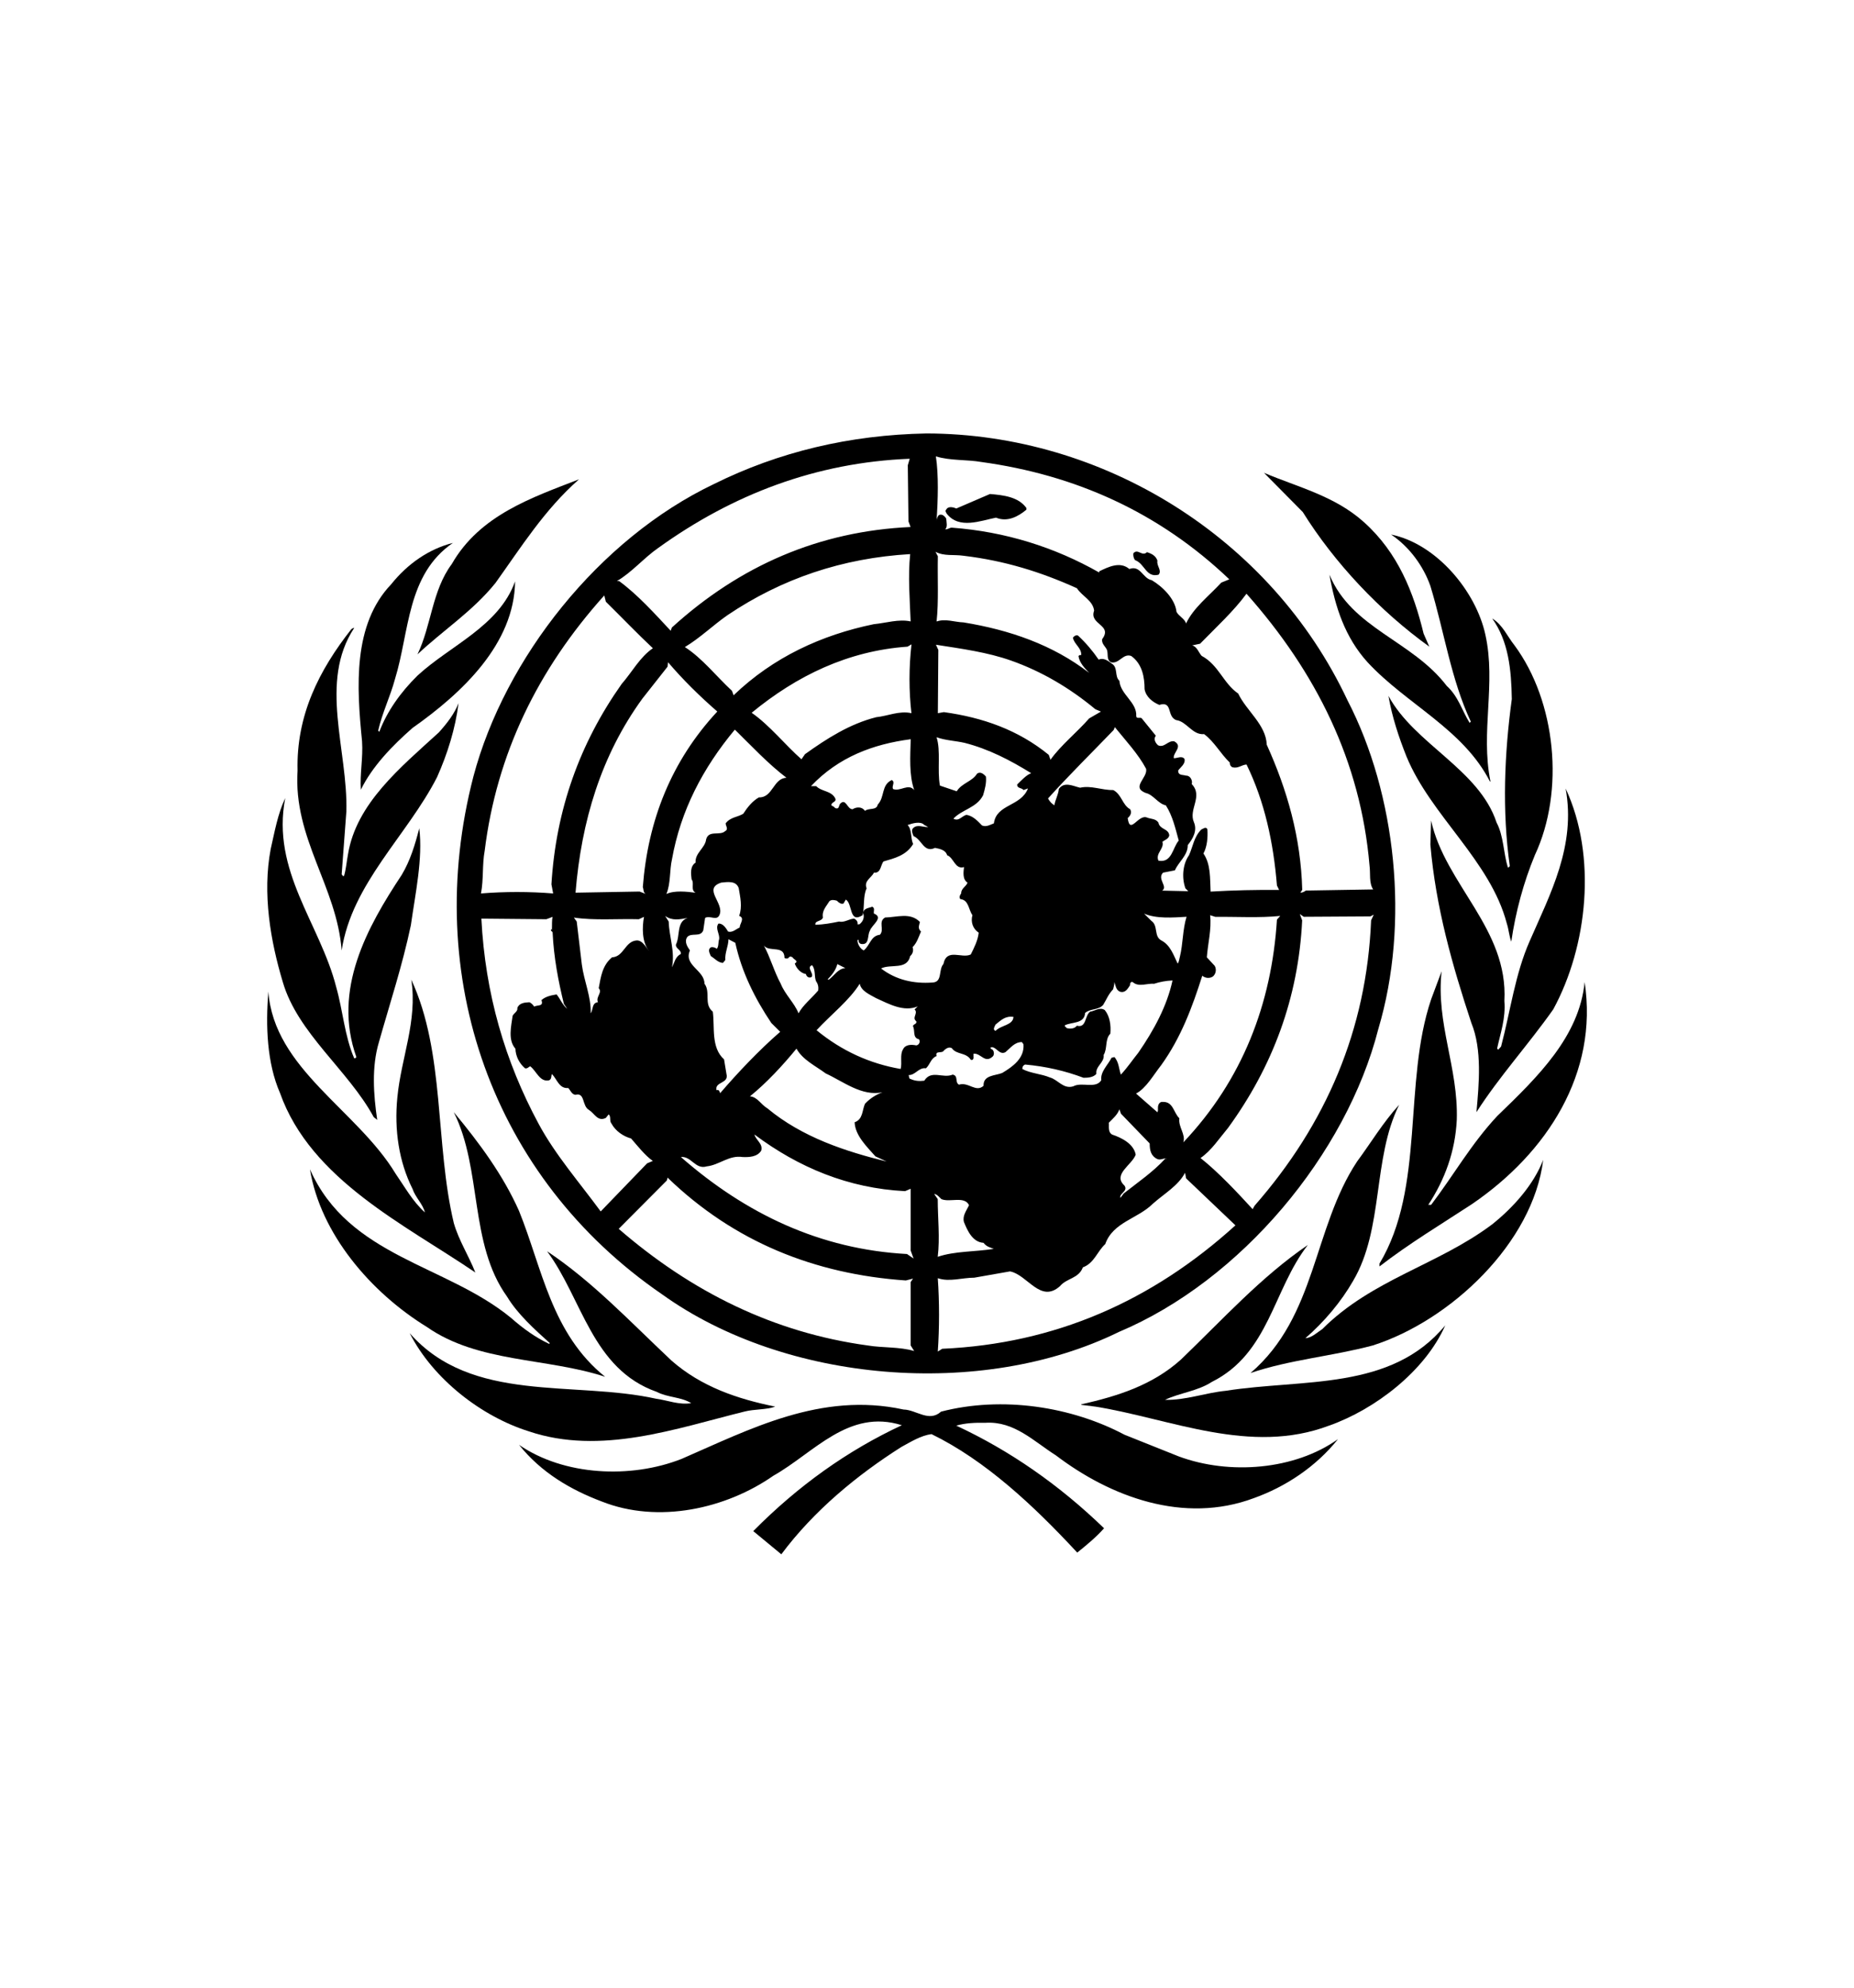 <?xml version="1.0" encoding="utf-8"?>
<!-- Generator: Adobe Illustrator 25.1.0, SVG Export Plug-In . SVG Version: 6.00 Build 0)  -->
<svg version="1.0" id="Layer_1" xmlns="http://www.w3.org/2000/svg" xmlns:xlink="http://www.w3.org/1999/xlink" x="0px" y="0px"
	 viewBox="0 0 280 300" enable-background="new 0 0 280 300" xml:space="preserve">
<g>
</g>
<g>
	<path d="M207.32,203.07c-6.07,1.62-12.56,2.15-18.46,4.16c9.99-8.57,9.42-21.83,16.09-31.92c2.12-2.86,3.88-5.85,6.36-8.57
		c-4.06,8.14-2.29,18.69-6.96,26.59c-1.8,3.14-4.36,6.18-7.2,8.64c0.93-0.04,1.74-0.84,2.55-1.37c7.57-7.55,17.46-9.66,25.64-15.8
		c3.28-2.61,6.29-6.04,7.72-9.74C231.52,187.59,219.06,199.33,207.32,203.07L207.32,203.07z"/>
	<path d="M234.58,152.34c-3.71,5.27-8.18,10.17-11.6,15.52c0.38-4.23,0.88-9.45-0.77-13.47c-2.86-8.64-5.37-17.42-6.19-26.92
		l0.11-3.63c2.15,9.69,11.67,16.36,11.07,27.23c0.22,2.64-0.6,4.87-1.1,7.19l0.17,0.17l0.43-0.48c1.41-5.33,2.12-10.94,4.32-15.91
		c3.12-7.16,7.01-14.39,5.43-23.03C241.21,129.2,239.77,142.82,234.58,152.34L234.58,152.34z"/>
	<path d="M228.74,97.42c6.24,8.46,7.61,21.94,3.06,31.65c-1.7,4.11-2.89,8.49-3.56,13.05c-0.31-0.79-0.38-1.84-0.67-2.72
		c-2.48-9.5-11.47-16.27-15.16-25.23c-1.17-2.93-2.17-5.96-2.72-9.14c3.95,7.3,13.68,11.07,16.33,19.12
		c1.08,2.04,1.03,4.58,1.7,6.77c0.14,0,0.29-0.11,0.29-0.25c-1.17-8.29-0.81-16.97,0.31-25.16c-0.07-4.43-0.5-8.74-2.96-12.16
		C226.93,94.28,227.64,96.05,228.74,97.42L228.74,97.42z"/>
	<path d="M224.33,95.8c1.64,7.41-0.75,14.64,0.76,22.12l-0.06,0.06c-4.03-7.93-12.6-11.67-18.49-18.02
		c-3.42-3.77-4.9-8.36-5.76-13.22c3.38,8.14,12.49,9.93,17.72,16.79c1.75,1.58,2.32,3.77,3.45,5.57l0.18-0.18
		c-3.01-6.42-4.02-13.65-6.11-20.49c-1.05-2.97-3.14-5.88-5.93-7.75C216.95,82.07,222.91,89.25,224.33,95.8L224.33,95.8z"/>
	<path d="M205.98,78.8c5.17,4.63,7.51,10.62,9.02,16.83l0.86,1.97c-7.51-5.4-14.33-12.66-19.11-20.32l-5.86-5.92
		C196.03,73.54,201.57,74.84,205.98,78.8L205.98,78.8z"/>
	<path d="M87.45,72.34c-5.19,4.55-8.79,10.3-12.63,15.66c-3.45,4.27-7.86,7.09-11.77,10.76c2.11-4.38,2.19-9.61,5.18-13.63
		C72.48,77.71,80.39,75.09,87.45,72.34L87.45,72.34z"/>
	<path d="M59.08,88.18c2.52-3.14,5.72-5.32,9.32-6.24c-6.99,4.8-6.54,13.4-8.75,20.56c-0.71,2.64-1.93,5.08-2.54,7.8l0.18,0.14
		c1.16-3.07,3.21-5.96,5.76-8.47c4.97-4.58,12.31-7.44,14.74-14.22c-0.11,9.42-7.97,16.83-15.49,22.12c-3.1,2.72-6.09,5.82-7.8,9.32
		c-0.17-2.37,0.35-4.76,0.18-7.31C53.86,103.66,53.26,94.28,59.08,88.18L59.08,88.18z"/>
	<path d="M44.94,116.3c-0.21-8.33,3.24-15.14,8.12-21.34c0.14-0.07,0.24-0.21,0.43-0.18c-5.37,8.15-0.93,18.42-1.18,27.69
		l-0.71,9.49c0.11,0.06,0.11,0.35,0.36,0.24c0.31-1.05,0.39-2.19,0.6-3.28c1.26-7.66,7.91-13.08,13.72-18.38
		c1.24-1.38,2.34-2.79,2.97-4.41c-0.47,3.81-1.67,7.65-3.25,11.18c-4.52,8.82-12.87,16.05-14.4,26.14
		C50.86,133.78,44.28,126.55,44.94,116.3L44.94,116.3z"/>
	<path d="M40.88,128.15c0.6-2.61,1.06-5.3,2.2-7.7c-2.15,11.02,5.26,18.96,7.69,28.51c1.02,3.57,1.27,7.41,2.72,10.76
		c0.14,0.07,0.25-0.07,0.33-0.18c-3.62-10.15,1.6-19.57,6.86-27.51c1.28-2.15,2.01-4.55,2.64-7.02c0.56,4.59-0.6,9.88-1.27,14.64
		c-1.28,6.07-3.18,11.82-4.84,17.7c-1.09,3.68-0.81,7.83-0.24,11.68l-0.53-0.43c-3.85-7.09-11.47-12.63-13.73-20.38
		C40.85,142.04,39.61,134.88,40.88,128.15L40.88,128.15z"/>
	<path d="M40.53,149.66c0.85,11.68,13.4,17.85,19.23,27.51c1.37,1.97,2.57,4.17,4.41,5.82c-0.29-1.24-1.45-2.29-1.87-3.56
		c-2.04-4.06-2.78-8.89-2.29-13.79c0.56-5.96,3.06-11.5,2.11-17.77c5.12,11.03,3.56,24.79,6.42,36.74c0.75,2.61,2.26,4.94,3.25,7.45
		c-10.51-7.16-24.84-13.97-29.5-27.09C40.32,160.46,40.1,154.86,40.53,149.66L40.53,149.66z"/>
	<path d="M46.81,176.48c5.86,13.25,20.53,14.35,30.37,22.43c1.81,1.6,3.71,2.96,5.75,3.92l0.11-0.11c-2.26-2.04-4.87-4.37-6.46-7.02
		c-5.76-8-3.73-19.22-8.05-27.84c3.92,4.7,7.48,9.56,9.85,14.89c3.52,8.68,4.87,18.49,13.01,25.05c-8.82-2.9-19.14-2.09-26.92-7.52
		C55.98,195.06,48.4,186.21,46.81,176.48L46.81,176.48z"/>
	<path d="M61.87,201.21c9.39,10.68,24.74,7.12,37.26,9.91c1.77,0.24,3.39,0.95,5.26,0.66c-1.49-0.95-3.56-0.84-5.19-1.7
		c-9.81-3.45-11.25-14.07-16.58-21.23c6.81,4.52,12.52,10.61,18.8,16.51c4.51,3.95,9.94,5.78,15.66,6.94
		c-1.38,0.5-3.18,0.36-4.65,0.75c-10.28,2.53-21.7,6.66-32.6,2.97C72.74,213.79,65.43,208.18,61.87,201.21L61.87,201.21z"/>
	<path d="M189.37,226.11c-10.59,3.96-21.64-0.18-29.9-6.45c-3.35-2.12-6.3-5.19-10.63-4.92c-1.57-0.03-3.08,0.04-4.42,0.43
		c8.04,3.74,15.49,8.89,22.32,15.49c-1.15,1.31-2.64,2.54-4.05,3.67c-6.57-7.08-13.85-13.9-22.01-17.88
		c-1.6,0.21-3.11,1.16-4.55,1.94c-6.63,4.2-13.2,9.59-18.13,16.2l-4.24-3.5c6.77-6.84,14.25-12.17,22.44-15.98
		c-8.05-2.55-13.3,4.19-19.4,7.62c-7.12,4.97-17.35,7.3-25.95,3.88c-4.63-1.75-9.11-4.34-12.46-8.54
		c6.77,4.66,16.85,5.15,24.55,2.12c10.33-4.48,21.06-10.16,33.52-7.45c1.94,0.04,3.83,1.97,5.66,0.32c9.26-2.4,19.73-0.75,27.7,3.48
		l8.21,3.28c7.64,2.83,17.5,2.05,24.04-2.61C198.71,221.41,194.12,224.41,189.37,226.11L189.37,226.11z"/>
	<path d="M200.72,215.17c-11.89,4.49-23.85-1.02-35.23-2.86l-2.2-0.28v-0.07c5.44-1.23,10.73-2.86,15.07-6.77
		c6.38-6.13,12.07-12.45,19.16-17.29c-5.26,6.74-5.82,16.33-14.5,20.67c-2.15,1.4-4.86,1.65-7.08,2.71
		c3.16,0.07,6.06-1.06,9.19-1.37c11.64-1.83,24.97,0.04,33.14-9.88C215.23,206.95,207.63,212.74,200.72,215.17L200.72,215.17z"/>
	<path d="M222.31,181.73c-4.69,3.07-9.45,5.92-13.97,9.41v-0.43c6.91-11.49,3.53-27.26,7.8-39.89l1.58-4.23
		c-0.88,7.87,2.54,14.54,2.29,22.44c-0.24,4.77-1.8,9-4.3,12.81h0.43c3.38-4.44,6.03-9.17,9.98-13.4
		c6.14-5.92,12.39-11.99,13.2-20.21C241.4,161.94,233.7,173.96,222.31,181.73L222.31,181.73z"/>
	<path d="M203.51,105.71c-11.57-24.62-36.97-40.24-63.58-40.29c-11.64,0.22-22.33,2.79-32.1,7.63
		c-17.39,8.29-31.61,26.31-36.34,44.17c-7.79,30.05,2.75,60.5,28.54,78.16c18.55,13.3,48.12,15.85,68.95,5.65
		c18.46-7.77,34.35-26.84,39.18-45.72C212.93,139.33,210.84,119.85,203.51,105.71L203.51,105.71z M206.83,130.61
		c0.17,1.21-0.11,2.65,0.55,3.63l-10.16,0.17c-0.24,0.19-0.53,0.32-0.84,0.32l0.29-0.42c-0.21-7.97-2.29-15.13-5.36-21.91
		c-0.12-3.04-3.05-5.08-4.31-7.72c-2.27-1.56-2.94-4.31-5.52-5.69c-0.48-0.53-0.7-1.41-1.44-1.58l1.2-0.25
		c2.44-2.5,5.09-4.93,7.01-7.55C198.79,101.48,205.49,114.92,206.83,130.61L206.83,130.61z M178.11,168.78
		c-0.88-0.84-0.91-2.5-2.47-2.47c-0.53-0.07-0.76,0.43-0.76,0.85c-0.03,0.24,0.07,0.53-0.1,0.7l-3.21-2.81
		c1.51-0.78,2.64-2.82,3.81-4.3c2.97-4.13,4.69-8.75,6.19-13.48c0.49,0.39,1.13,0.43,1.61,0.11c0.47-0.39,0.57-1.13,0.26-1.62
		l-1.18-1.27c0.16-2.12,0.73-4.2,0.5-6.36l0.78,0.25c3.28-0.03,6.63,0.18,9.81-0.14l-0.5,0.56c-0.8,12.73-5.24,24.23-14.14,33.62
		C179.1,171.18,177.93,170.13,178.11,168.78L178.11,168.78z M169.82,178.94c-1.84-1.69,1.14-3.11,1.7-4.67
		c-0.31-1.65-2.15-2.56-3.56-3.03c-0.67-0.38-0.44-1.23-0.5-1.79c0.64-0.65,1.28-1.17,1.6-2.02l0.24,0.67l4.33,4.48
		c0,1.03,0.18,1.9,1.17,2.36c0.48,0.21,1.03-0.21,1.45-0.08H176c-1.88,2.05-4.18,3.6-6.29,5.27l-0.5,0.66
		C168.99,180.11,170.42,179.79,169.82,178.94L169.82,178.94z M150.1,124.27c-0.57,0.21-1.17,0.6-1.8,0.31
		c-0.61-0.63-1.38-1.48-2.37-1.59c-0.67,0.18-1.14,1.03-1.94,0.57c1.27-1.38,3.52-1.63,4.48-3.53c0.27-0.91,0.53-1.87,0.43-2.82
		c-0.36-0.43-0.88-0.81-1.35-0.43c-0.7,1.17-2.31,1.41-3.06,2.65l-2.54-0.86c-0.43-2.32,0.16-5.29-0.51-7.3
		c1.35,0.49,2.83,0.53,4.24,0.85c3.61,0.92,6.88,2.61,10.06,4.58c-0.74,0.25-1.52,1.13-2.12,1.7c-0.03,0.63,0.67,0.46,0.96,0.84
		l0.67-0.24C154.17,121.76,150.49,121.33,150.1,124.27L150.1,124.27z M153.06,153.48c-0.06,1.27-1.87,1.23-2.71,2.11
		c-0.49-0.18-0.11-0.67,0-0.95C151.19,153.97,151.83,153.3,153.06,153.48L153.06,153.48z M173.02,119.68
		c1.17,0.25,1.87,1.63,3.05,1.87c1.04,1.62,1.44,3.48,1.95,5.32c-0.94,1.06-1.01,3.42-3.07,3.03c-0.49-1.13,0.93-1.79,0.6-2.85
		c0.37-0.29,0.93-0.42,1.04-0.96c-0.09-1.06-1.43-0.85-1.64-1.94c-0.41-0.6-1.12-0.53-1.68-0.74c-1.35-0.64-2.61,2.71-2.96,0.06
		c0.43-0.35,0.67-0.88,0.36-1.34c-1.17-0.63-1.27-2.25-2.55-2.89c-1.72,0.04-3.31-0.73-5-0.35c-1.08-0.25-2.37-0.98-3.21,0.18
		c-0.07,0.88-0.54,1.62-0.67,2.47c-0.4-0.22-0.74-0.61-0.96-1.03c3.11-3.46,6.66-6.95,9.91-10.33l0.18-0.43
		c1.62,2.01,3.52,4.02,4.72,6.28C173.38,117.39,170.77,118.8,173.02,119.68L173.02,119.68z M179.2,138.37
		c-0.6,1.91-0.53,4.1-1.01,6.04c-0.1,0.32-0.1,0.7-0.33,1.03c-0.6-1.2-1.08-2.79-2.47-3.5c-1.17-0.63-0.43-2.22-1.51-2.96l-1.1-1.09
		C174.65,138.69,177.09,138.49,179.2,138.37L179.2,138.37z M164.49,108.43c-1.85,2.12-4.26,4.02-5.84,6.24l-0.26-0.74
		c-4.62-3.77-9.98-5.64-15.84-6.45l-0.91,0.16l0.07-9.55l-0.36-0.78c3.9,0.61,7.79,1.13,11.37,2.4c4.58,1.62,8.81,4.1,12.7,7.33
		l0.85,0.36L164.49,108.43L164.49,108.43z M154.82,160.67c3.11,0.28,6.03,0.95,8.82,2c0.7,0,1.48-0.06,1.94-0.59
		c-0.17-1.17,1.24-1.69,1.1-2.86c0.6-0.98,0.17-2.37,1.01-3.21c0.11-1.23-0.06-2.61-0.84-3.56c-0.77-0.5-1.47,0.14-2.22,0.24
		c-0.84,0.64-0.53,2.51-2,2.12c-0.36,0.49-1.04,0.49-1.53,0.36c-0.11-0.19-0.36-0.22-0.28-0.42c1.05-0.54,2.94-0.18,3.06-1.87
		c0.78-0.68,1.98-0.39,2.72-1.2c0.53-0.86,0.77-1.59,1.51-2.37c0.07-0.35,0.21-0.7,0.18-1.08c0.21,0.48,0.21,1.17,0.84,1.44
		c0.81,0.25,1.17-0.42,1.53-0.96c-0.04-0.28,0.17-0.7,0.49-0.42c0.88,0.71,2.12,0.1,3.15,0.19c0.87-0.29,1.83-0.46,2.78-0.5
		c-0.84,3.88-2.82,7.51-5.16,10.9c-0.87,1.08-1.65,2.25-2.64,3.31c-0.3-0.81-0.29-1.91-0.98-2.65l-0.43,0.11
		c-0.57,1.13-1.7,2.08-1.55,3.39c-0.84,1.35-2.96,0.21-4.23,0.92c-1.51,0.46-2.32-1.02-3.53-1.34c-1.33-0.56-2.88-0.6-4.15-1.27
		C154.37,161.03,154.55,160.77,154.82,160.67L154.82,160.67z M148.22,69.73c14.13,1.94,26.78,7.55,37.44,17.71l-1.21,0.49
		c-1.94,2.09-4.19,3.78-5.33,6.18c-0.13-0.67-1.13-1.13-1.44-1.77c-0.21-1.94-2.07-3.78-3.73-4.77c-1.38-0.25-1.7-2.32-3.39-1.69
		c-1.41-1.2-3.18-0.31-4.55,0.35v0.18c-6.7-3.81-14.18-6.17-22.26-6.77c-0.4,0-0.6,0.31-1.02,0.24c0.42-0.28,0.2-1.13,0.17-1.61
		c-0.22-0.36-0.64-0.78-1.13-0.51c-0.18,0.25-0.33,0.53-0.33,0.85c0.22-3.14,0.33-6.95-0.1-9.73
		C143.49,69.55,145.97,69.34,148.22,69.73L148.22,69.73z M145.52,83.88c6.19,0.74,11.64,2.43,17.12,4.9c0.8,1.23,2.4,1.83,2.6,3.38
		c-0.8,2.14,2.86,2.12,1.21,4.31c-0.11,0.7,0.49,1.08,0.73,1.62c0.21,0.6-0.1,1.51,0.61,1.87c1.27,0.28,1.8-1.41,3.06-0.95
		c1.65,1.2,2.01,3.17,2.01,5.01c0.21,1.16,1.2,1.95,2.22,2.37c2.08-0.63,1.08,1.7,2.54,2.29c1.62,0.2,2.44,2.29,4.23,2.12
		c1.6,1.2,2.47,2.96,3.89,4.3c-0.04,0.31,0.13,0.6,0.41,0.71c0.86,0.21,1.38-0.39,2.11-0.42c2.72,5.56,4.06,11.74,4.59,18.26
		l0.33,0.67c-3.42-0.03-6.84,0.04-10.35,0.25c-0.1-2.02,0.04-4.12-1.08-5.75c0.57-1.06,0.67-2.44,0.6-3.63
		c-0.21-0.53-0.68-0.06-0.91,0c-1.13,1.1-1.28,2.61-1.87,3.89c-0.97,1.37-1.11,3.44-0.54,5l0.43,0.43l-3.95-0.09
		c0.94-0.6-0.81-1.75,0.14-2.71l1.79-0.35c0.56-1.3,1.97-2.26,1.94-3.81c0.77-0.95,1.48-2.18,0.93-3.46
		c-0.85-1.94,1.44-3.91-0.33-5.75c0.17-0.52-0.21-1.3-0.85-1.27c-0.56-0.17-1.2,0-1.2-0.77c0.33-0.49,1.14-0.99,0.96-1.76
		c-0.43-0.53-1.1-0.07-1.62-0.11c-0.14-0.85,1.45-1.77,0.07-2.54c-0.96-0.17-1.48,1.03-2.44,0.6c-0.41-0.36-0.73-0.95-0.34-1.45
		l-2.12-2.61c-0.21-0.25-0.81,0.14-0.84-0.35c0.14-2.08-2.39-3.25-2.54-5.32c-0.78-0.71-0.16-2.02-1.17-2.61
		c-0.57-0.43-1.2-0.91-1.97-0.6c-0.88-1.28-1.91-2.51-3.12-3.63c-0.34-0.11-0.6,0.11-0.76,0.32c0.16,0.98,1.33,1.55,1.25,2.64
		c-0.17-0.04-0.31,0-0.41,0.14c0.14,1.03,0.96,1.84,1.61,2.54c-5.53-4.27-12.06-6.49-18.97-7.62c-1.34-0.04-2.72-0.6-4.07-0.14
		c0.33-3.06,0.12-6.56,0.19-9.85l-0.36-0.67C142.59,83.98,144.01,83.66,145.52,83.88L145.52,83.88z M139.59,124.51l0.59,0.32
		c-0.73,0.04-1.58-0.43-2.21,0.1c-0.43,0.32-0.15,0.88,0,1.27c1.26,0.5,1.55,2.58,3.24,1.77c0.71,0.15,1.59,0.29,1.83,1.11
		c1.03,0.38,1.17,2.18,2.55,1.79c-0.07,0.66-0.28,1.83,0.53,2.35c-0.21,0.6-0.98,0.86-0.96,1.63c-0.17,0.21-0.36,0.56-0.13,0.85
		c1.3,0.13,1.23,1.62,1.83,2.42c-0.29,1.03,0.07,2.08,0.95,2.65c-0.14,1.2-0.67,2.22-1.2,3.29c-1.37,0.67-3.63-1.03-4.13,1.44
		c-0.78,0.85-0.11,2.72-1.63,2.79c-2.88,0.22-5.57-0.41-7.79-2.12c1.45-0.73,3.92,0.29,4.4-1.87c0.39-0.31,0.54-0.88,0.36-1.34
		c0.67-0.67,0.92-1.55,1.27-2.36c-0.52-0.54-0.29-0.82-0.16-1.45c-1.46-1.48-3.42-0.71-5.26-0.67c-1.1,0.63-0.05,1.83-0.78,2.6
		c-1.41,0.18-1.45,1.55-2.44,2.37c-0.56-0.25-0.98-1.02-0.95-1.58h0.19c-0.08,0.28,0.1,0.53,0.35,0.6c1.33,0.21,0.91-1.31,1.33-1.98
		c0.22-0.84,2.19-2,0.61-2.61c-0.08-0.35,0.21-0.81-0.25-1.03c-0.49,0.21-1.31,0.21-1.38,0.96c0.25,0.64,0,1.27-0.56,1.7h-0.29
		c0.11-0.42-0.21-0.71-0.5-0.86c-0.8,0.04-1.47,0.63-2.29,0.44c-1.13,0.24-2.4,0.46-3.56,0.49c-0.14-0.67,0.92-0.46,1.13-1.09
		c-0.18-1.06,0.52-1.7,0.98-2.47c0.29-0.28,0.81-0.18,1.14-0.07c0.27,0.28,0.56,0.53,0.98,0.43l0.36-0.61
		c1.06,0.64,0.46,3.67,2.53,2.36c0.33-1.3,0.04-2.85,0.61-4.05c-0.46-1.14,0.75-1.59,1.1-2.37c1.09,0.11,0.98-1.12,1.45-1.69
		c1.65-0.49,3.42-0.88,4.48-2.64c-0.43-0.88-0.14-2.15-0.84-2.86C137.78,124.27,139.02,123.89,139.59,124.51L139.59,124.51z
		 M137.97,189.95l-0.99-0.68c-13.13-0.71-24.35-6.07-34.15-14.64c1.58-0.17,2.18,1.94,3.91,1.41c1.9-0.21,3.38-1.73,5.4-1.41
		c0.98,0.04,2.22,0,2.82-0.96c0.31-1.05-0.82-1.59-1.02-2.44c6.66,4.98,14.18,8.12,22.75,8.55l0.84-0.36v9.31L137.97,189.95
		L137.97,189.95z M100.99,139.09l-0.54-0.85c1.07,0.77,2.16,0.53,3.4,0.31c-1.73,0.56-1.1,2.69-1.76,3.99
		c-0.12,0.63,0.84,0.81,0.73,1.45c-0.86,0.42-0.96,1.34-1.34,2C101.97,143.63,101.06,141.41,100.99,139.09L100.99,139.09z
		 M90.31,151.26c-0.96,0.1-0.71,1.16-1.1,1.68c0.09-2.47-1.01-4.86-1.34-7.37l-0.77-6.48l-0.43-0.6c3.11,0.46,6.53,0.16,9.81,0.25
		l0.78-0.36c-0.29,1.55-0.34,3.81,0.78,5.19c-0.38-0.42-0.95-1.66-1.87-1.63c-1.8,0.11-1.94,2.47-3.74,2.55
		c-1.48,1.23-1.69,2.96-2.01,4.66C91.04,149.8,89.92,150.47,90.31,151.26L90.31,151.26z M97.51,134.92l-0.92-0.36l-9.67,0.17
		c0.88-10.79,3.86-20.7,10.09-29.28l3.81-4.83l0.07-0.67c2.26,2.65,4.76,5.11,7.44,7.44c-6.96,7.48-10.48,16.45-11.25,26.5
		C97.23,134.25,97.11,134.67,97.51,134.92L97.51,134.92z M137.53,93.79c-1.82-0.39-3.7,0.24-5.57,0.42
		c-7.87,1.62-15.17,4.97-21.17,10.73l-0.24-0.67c-2.36-2.19-4.51-4.94-7.12-6.61c2.25-1.33,4.26-3.3,6.45-4.82
		c8.18-5.51,17.35-8.61,27.58-9.21C137.11,86.94,137.4,90.44,137.53,93.79L137.53,93.79z M121.73,147.02
		c0.03,0.36,0.46,0.68,0.85,0.43c0.38-0.54-0.85-1.45,0.06-1.77c0.57,0.63,0.29,1.7,0.61,2.43c0.29,0.4,0.39,0.85,0.32,1.38
		c-0.96,1.16-2.3,2.19-2.97,3.45c-0.63-1.58-2.05-2.85-2.69-4.47c-1.01-1.85-1.55-3.92-2.54-5.75c0.84,1.05,3.11-0.14,3.11,1.87
		c0.14,0.11,0.36,0.06,0.52,0.06c0.29-0.31,0.32-0.35,0.68-0.17c0.17,0.35,1.01,0.53,0.35,0.95
		C120.29,146.17,120.92,146.88,121.73,147.02L121.73,147.02z M132.21,174.53l1.69,0.78c-6.13-1.51-12.72-3.63-18.02-8.04
		c-0.91-0.52-1.51-1.73-2.62-1.8c2.48-2,4.95-4.66,7.03-7.2c0.92,1.69,2.89,2.61,4.41,3.74c2.67,1.23,5.44,3.49,8.57,2.85
		c-0.97,0.36-1.86,0.9-2.64,1.74c-0.43,0.95-0.29,2.36-1.56,2.78C129.15,171.4,130.94,173.09,132.21,174.53L132.21,174.53z
		 M109.71,162.08l-0.36-2.19c-2.01-1.8-1.38-4.91-1.7-7.2c-1.41-1.13-0.29-2.96-1.26-4.22c0.02-2.05-3.19-2.76-2.19-5.02
		c-0.39-0.56-0.88-1.3-0.42-2.01c0.63-0.74,2,0.08,2.43-1.02l0.28-1.88c0.75-0.43,1.8,0.54,2.19-0.5c0.71-1.76-2.6-3.91,0.25-4.83
		c0.96-0.1,2.27-0.31,2.64,0.86c0.22,1.34,0.57,2.78,0.06,4.16c0.93,0.35,0.08,1.17,0.08,1.76c-0.56,0.24-1.09,0.81-1.75,0.61
		c-0.28-0.46-0.78-1.28-1.46-1.2c-0.53,0.73,0.22,1.51,0.11,2.35c-0.17,0.5-0.04,1.06-0.35,1.45c-0.24-0.17-0.5-0.28-0.85-0.24
		c-0.61,0.31-0.21,0.95-0.06,1.34c0.63,0.39,1.09,0.99,1.83,1.03l0.36-0.43c-0.08-1.13,0.45-2.01,0.48-3.14l1.03,0.54
		c0.95,4.37,2.93,8.36,5.44,12.1l1.34,1.33c-3.21,2.79-6.35,6.11-9.06,9.25v0.07c-0.04-0.14-0.15-0.71-0.56-0.5
		C107.91,163.21,110.13,163.59,109.71,162.08L109.71,162.08z M114.61,120.35c-0.99,0.56-1.77,1.55-2.36,2.47
		c-0.86,0.53-1.94,0.49-2.66,1.45c0,0.38,0.47,0.88-0.06,1.16c-0.81,0.77-2.51-0.21-2.89,1.27c-0.15,1.3-1.7,2.04-1.59,3.49
		c-0.85,0.56-0.71,1.66-0.6,2.54c0.46,0.57-0.21,1.59,0.6,2.01c-1.37-0.17-3.18-0.38-4.41,0.19c0.67-1.59,0.46-3.57,0.85-5.26
		c1.3-7.3,4.63-13.72,9.49-19.55c2.44,2.39,5.05,5.19,7.8,7.27C116.77,117.46,116.72,120.42,114.61,120.35L114.61,120.35z
		 M136.38,158.38c-0.51,0.81-0.11,2.02-0.36,2.96c-4.7-0.81-8.93-2.75-12.7-5.85c2.12-2.3,5.01-4.55,6.52-7.02
		c0.22,1.13,1.55,1.65,2.47,2.18c1.88,0.84,4.16,2.15,6.3,1.24c-0.18,0.14-0.31,0.34-0.49,0.45c0.61,0.6-0.46,1.24,0.26,1.8
		c0.14,0.46-0.46,0.38-0.5,0.75c0.36,0.63-0.11,1.75,0.91,1.97c0.26,0.35,0,0.88-0.41,0.92
		C137.68,157.64,136.73,157.61,136.38,158.38L136.38,158.38z M125.01,147.8c0.63-0.64,1.23-1.4,1.45-2.29l1.21,0.61
		c-1.1,0.06-1.7,1.16-2.54,1.77L125.01,147.8L125.01,147.8z M134.86,119.08c-0.21-0.5,0.39-1.03-0.18-1.35
		c-1.62,0.75-1.02,2.54-2.12,3.71c-0.18,0.92-1.38,0.46-1.93,0.95c-0.43-0.66-1.28-0.63-1.87-0.25c-0.84,0-0.98-1.72-1.87-0.84
		c-0.24,0.28-0.1,0.91-0.77,0.66c-0.14-0.23-0.39-0.28-0.56-0.41c-0.04-0.54,0.88-0.47,0.56-1.1c-0.63-1.13-2.02-0.95-2.86-1.8
		h-0.78c4.17-4.4,9.39-6.34,15.06-7.08c-0.07,2.54-0.27,5.39,0.53,7.68C137.19,118.16,135.95,119.54,134.86,119.08L134.86,119.08z
		 M137.65,107.64c-1.84-0.41-3.57,0.43-5.33,0.61c-3.96,1-7.4,3.18-10.75,5.58c-0.18,0.28-0.36,0.52-0.53,0.77
		c-2.44-2.15-4.82-5.15-7.52-7.02c6.82-5.61,14.57-9.35,23.54-9.98l0.6-0.35C137.26,100.67,137.26,104.33,137.65,107.64
		L137.65,107.64z M99.44,82.68c11.18-8.04,23.77-12.88,37.95-13.44l-0.29,0.98l0.1,8.47l0.32,0.85
		c-13.76,0.63-25.74,5.79-36.05,15.17l-0.18,0.49c-2.37-2.54-5.01-5.47-7.79-7.5h-0.33C95.39,86.42,97.29,84.16,99.44,82.68
		L99.44,82.68z M73.2,128.4c1.8-14.57,8-27.34,18.06-38.53l0.24,0.95c2.41,2.37,4.8,4.87,7.1,7.02c-1.97,1.34-3.14,3.6-4.72,5.4
		c-6.33,8.96-9.92,18.98-10.6,30.23l0.26,1.38c-3.53-0.29-7.38-0.29-10.9,0C73.05,132.7,72.81,130.51,73.2,128.4L73.2,128.4z
		 M81.35,169.63c-5.08-9.42-8.08-19.68-8.65-30.98l9.81,0.09l0.95-0.36c-0.14,0.53-0.07,1.21-0.11,1.98l-0.07-0.11
		c-0.28,0.22,0.21,0.32,0.18,0.53c0.18,3.73,0.85,7.27,1.7,10.73l0.5,0.76c-0.75-0.66-1.03-1.48-1.6-2.18
		c-0.81,0.13-1.69,0.31-2.29,0.86c0.38,1.01-0.63,0.69-1.1,0.98c-0.14-0.24-0.42-0.53-0.7-0.66c-0.75,0.03-1.52,0.1-1.84,0.84
		c0.11,0.53-0.5,0.78-0.71,1.2c-0.22,1.6-0.74,3.66,0.42,4.97c0.04,1.17,0.6,2.22,1.45,2.96c0.36,0.08,0.53-0.2,0.78-0.31
		c0.95,0.71,1.45,2.44,2.86,2.12c0.42-0.21,0.28-0.63,0.42-0.95c0.75,0.74,1.1,2.26,2.47,2.11c0.34,0.36,0.53,0.98,1.09,1.03
		c1.48-0.4,0.95,1.69,2.05,2.29c0.84,0.53,1.3,1.8,2.53,1.2l0.43-0.53c0.4,0.28,0.08,0.99,0.43,1.38c0.6,1.13,1.8,1.94,2.96,2.25
		c1.03,1.18,2.09,2.55,3.28,3.39l-0.86,0.36l-7.01,7.26C87.52,178.48,83.85,174.28,81.35,169.63L81.35,169.63z M131.04,203.07
		c-14.17-1.93-26.59-8.07-37.6-17.6l7.27-7.3l0.11-0.43c10.06,9.71,22.23,14.57,35.98,15.52l1.09-0.28l-0.36,0.53v9.55l0.53,0.85
		C135.87,203.25,133.3,203.45,131.04,203.07L131.04,203.07z M139.59,163.11c-0.78,0.1-1.42,0.03-2.05-0.25
		c-0.32-0.04-0.21-0.39-0.32-0.6c1.03,0.04,1.53-1.2,2.62-1.02c0.63-0.57,0.74-1.53,1.61-1.85c-0.28-0.91,0.86-0.32,1.1-0.84
		c0.32-0.29,0.75-0.6,1.2-0.35c0.71,1.02,2.15,0.6,2.86,1.75c0.36,0.15,0.46-0.24,0.41-0.48v-0.44c1.14-0.1,1.7,1.52,2.89,0.44
		c0.28-0.25,0.23-0.78,0-1.03c-0.13-0.07-0.31-0.14-0.34-0.32c0.81-0.39,1.3,1.23,2.28,0.68c0.81-0.68,1.38-1.52,2.48-1.52
		l0.24,0.33c0.17,2.11-1.62,3.38-3.21,4.33c-1.03,0.43-2.89,0.29-2.82,1.94c-1.17,1.06-2.27-0.63-3.71-0.17
		c-0.67-0.36-0.04-1.34-0.95-1.52C142.41,162.82,140.64,161.41,139.59,163.11L139.59,163.11z M142.19,180.99
		c1.28,0.53,3.46-0.53,4.16,0.91c-0.39,0.82-1.03,1.6-0.77,2.54c0.53,1.31,1.3,3.04,2.96,3.14c0.41,0.56,0.98,0.7,1.55,0.91
		c-2.84,0.46-5.87,0.32-8.47,1.2c0.35-2.85,0-5.82,0-8.71l-0.54-0.78C141.6,180.28,141.84,180.71,142.19,180.99L142.19,180.99z
		 M142.3,203.57l-0.67,0.42c0.25-3.6,0.25-7.48,0-11.07c1.77,0.6,3.64-0.08,5.51-0.08l5.4-0.95c2.67,0.53,4.58,4.87,7.54,2.23
		c1.03-1.23,2.82-1.13,3.46-2.84c1.72-0.63,2.15-2.39,3.38-3.51c1.17-3.32,4.9-3.81,7.2-6.1c1.67-1.49,3.85-2.72,4.85-4.67
		l0.16,0.85l7.45,7.09C173.98,196.37,159.31,202.82,142.3,203.57L142.3,203.57z M207.07,138.91c-0.67,16.51-6.81,30.76-17.6,43.07
		l-0.29,0.52c-2.22-2.43-5.19-5.6-7.87-7.72c1.62-1.1,2.86-3,4.16-4.55c6.7-9.2,10.62-19.58,11.19-31.32l-0.36-0.96l0.6,0.42
		l10.06-0.06l0.51-0.26L207.07,138.91L207.07,138.91z"/>
	<path d="M171.16,83.52c-0.03,0.39,0.04,0.73,0.26,1.02c1.48,0.53,1.65,2.69,3.55,2.2c0.57-0.65-0.34-1.32-0.17-2.12
		c-0.24-0.74-0.88-1.06-1.58-1.28C172.47,84.06,171.83,82.71,171.16,83.52L171.16,83.52z"/>
	<path d="M142.98,77.53c1.87,2.4,5.12,1.05,7.44,0.6c1.7,0.7,3.32-0.14,4.59-1.2v-0.26c-1.2-1.68-3.46-1.94-5.5-2.11l-5.09,2.19
		c-0.41-0.19-1.23-0.41-1.52,0.17C142.68,77.11,142.9,77.36,142.98,77.53L142.98,77.53z"/>
</g>
</svg>
